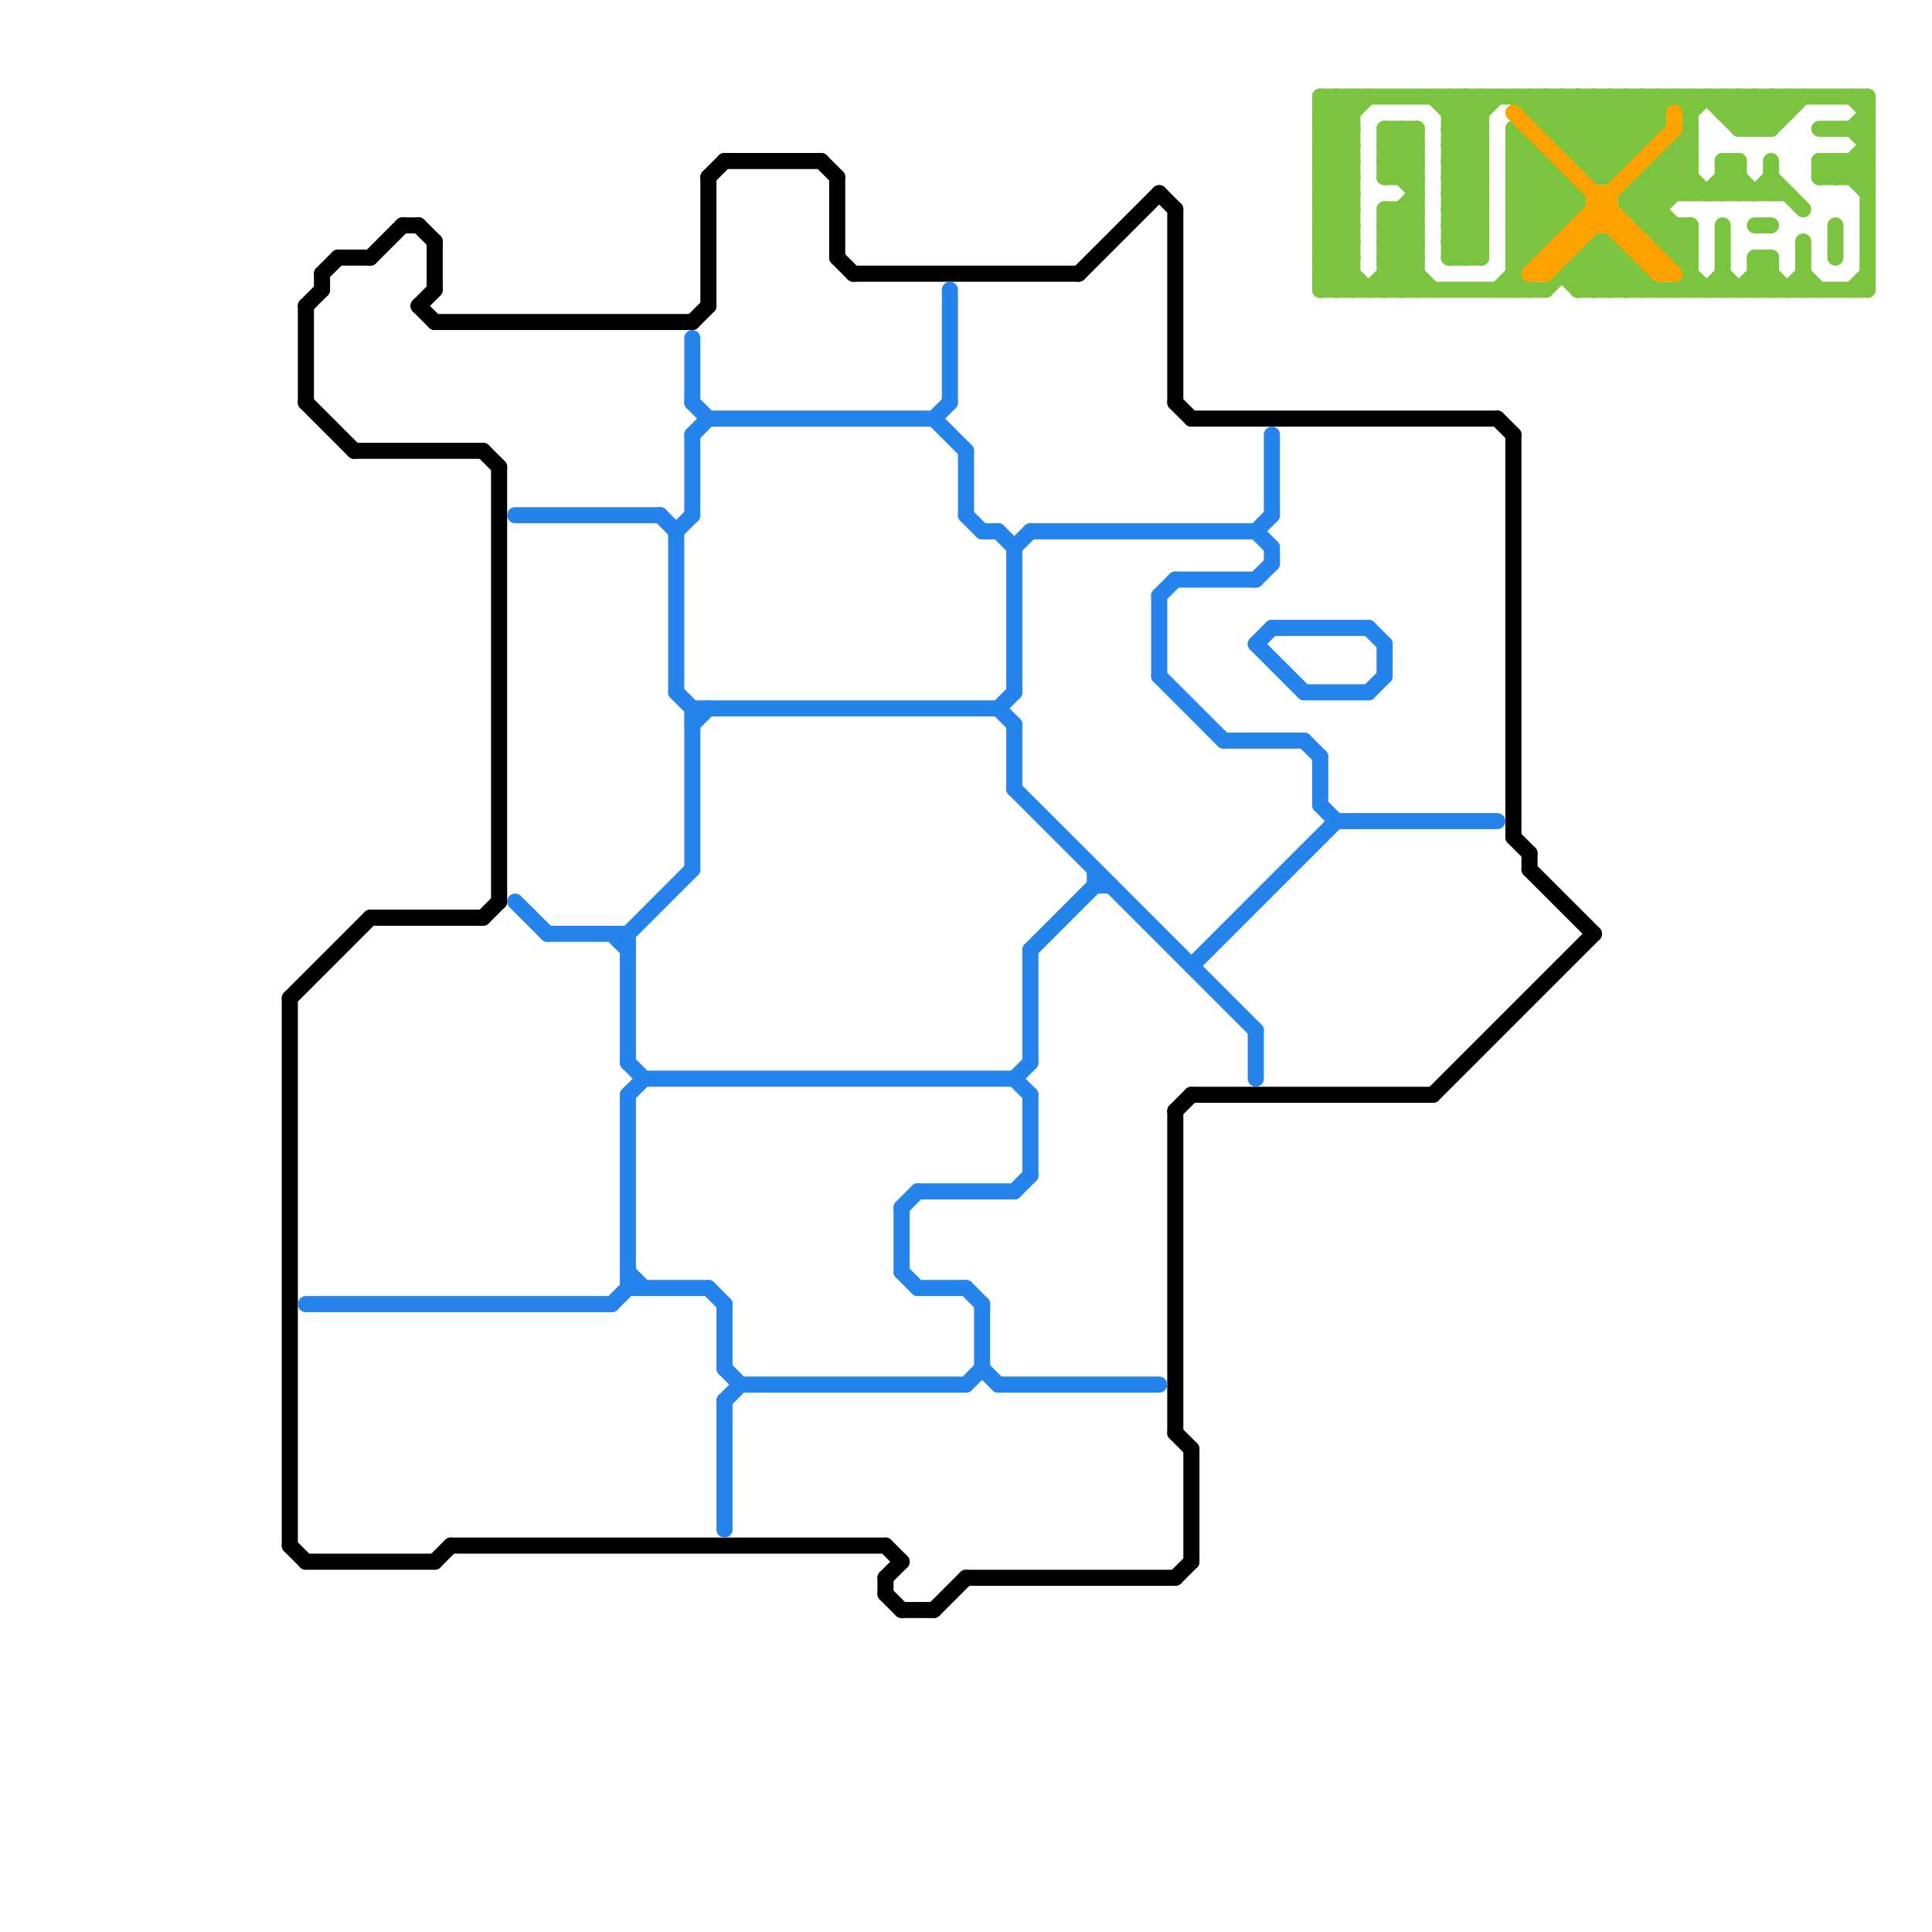 
<svg version="1.1" xmlns="http://www.w3.org/2000/svg" viewBox="0 0 120 120">
<style>line { stroke-width: 1; fill: none; stroke-linecap: round; stroke-linejoin: round; } .c0 { stroke: #7bc440 } .c1 { stroke: #ffa200 } .c2 { stroke: #000000 } .c3 { stroke: #2484eb }</style><line class="c0" x1="86" y1="15" x2="89" y2="18"/><line class="c0" x1="90" y1="15" x2="92" y2="13"/><line class="c0" x1="94" y1="13" x2="96" y2="15"/><line class="c0" x1="113" y1="10" x2="114" y2="11"/><line class="c0" x1="94" y1="17" x2="95" y2="18"/><line class="c0" x1="110" y1="6" x2="110" y2="8"/><line class="c0" x1="107" y1="10" x2="109" y2="12"/><line class="c0" x1="105" y1="6" x2="105" y2="12"/><line class="c0" x1="110" y1="6" x2="111" y2="7"/><line class="c0" x1="104" y1="9" x2="105" y2="9"/><line class="c0" x1="86" y1="17" x2="88" y2="17"/><line class="c0" x1="101" y1="16" x2="101" y2="18"/><line class="c0" x1="97" y1="8" x2="99" y2="6"/><line class="c0" x1="94" y1="12" x2="100" y2="6"/><line class="c0" x1="94" y1="16" x2="104" y2="6"/><line class="c0" x1="82" y1="6" x2="82" y2="18"/><line class="c0" x1="109" y1="6" x2="109" y2="8"/><line class="c0" x1="105" y1="14" x2="105" y2="18"/><line class="c0" x1="82" y1="13" x2="84" y2="11"/><line class="c0" x1="86" y1="13" x2="86" y2="18"/><line class="c0" x1="82" y1="14" x2="84" y2="16"/><line class="c0" x1="86" y1="8" x2="88" y2="8"/><line class="c0" x1="98" y1="17" x2="99" y2="18"/><line class="c0" x1="97" y1="9" x2="102" y2="9"/><line class="c0" x1="105" y1="7" x2="106" y2="6"/><line class="c0" x1="102" y1="6" x2="103" y2="7"/><line class="c0" x1="90" y1="15" x2="92" y2="15"/><line class="c0" x1="95" y1="7" x2="103" y2="7"/><line class="c0" x1="94" y1="11" x2="97" y2="14"/><line class="c0" x1="90" y1="7" x2="92" y2="7"/><line class="c0" x1="90" y1="9" x2="92" y2="9"/><line class="c0" x1="107" y1="14" x2="107" y2="18"/><line class="c0" x1="104" y1="9" x2="104" y2="12"/><line class="c0" x1="116" y1="6" x2="116" y2="18"/><line class="c0" x1="108" y1="8" x2="110" y2="6"/><line class="c0" x1="107" y1="7" x2="108" y2="6"/><line class="c0" x1="86" y1="10" x2="88" y2="8"/><line class="c0" x1="84" y1="6" x2="84" y2="18"/><line class="c0" x1="90" y1="15" x2="91" y2="16"/><line class="c0" x1="112" y1="17" x2="113" y2="18"/><line class="c0" x1="82" y1="13" x2="84" y2="13"/><line class="c0" x1="107" y1="11" x2="108" y2="11"/><line class="c0" x1="94" y1="14" x2="95" y2="15"/><line class="c0" x1="82" y1="7" x2="84" y2="7"/><line class="c0" x1="101" y1="6" x2="105" y2="10"/><line class="c0" x1="104" y1="14" x2="104" y2="16"/><line class="c0" x1="86" y1="11" x2="88" y2="9"/><line class="c0" x1="104" y1="18" x2="105" y2="17"/><line class="c0" x1="90" y1="9" x2="92" y2="11"/><line class="c0" x1="82" y1="16" x2="84" y2="14"/><line class="c0" x1="99" y1="15" x2="99" y2="18"/><line class="c0" x1="108" y1="8" x2="110" y2="8"/><line class="c0" x1="90" y1="10" x2="92" y2="8"/><line class="c0" x1="94" y1="15" x2="97" y2="12"/><line class="c0" x1="86" y1="10" x2="88" y2="10"/><line class="c0" x1="97" y1="6" x2="97" y2="9"/><line class="c0" x1="90" y1="12" x2="92" y2="10"/><line class="c0" x1="115" y1="8" x2="116" y2="7"/><line class="c0" x1="106" y1="18" x2="107" y2="17"/><line class="c0" x1="103" y1="15" x2="105" y2="15"/><line class="c0" x1="107" y1="6" x2="107" y2="7"/><line class="c0" x1="101" y1="12" x2="111" y2="12"/><line class="c0" x1="82" y1="17" x2="83" y2="18"/><line class="c0" x1="82" y1="7" x2="84" y2="9"/><line class="c0" x1="104" y1="6" x2="105" y2="7"/><line class="c0" x1="87" y1="11" x2="88" y2="10"/><line class="c0" x1="91" y1="6" x2="92" y2="7"/><line class="c0" x1="107" y1="10" x2="107" y2="12"/><line class="c0" x1="110" y1="11" x2="112" y2="13"/><line class="c0" x1="98" y1="12" x2="98" y2="13"/><line class="c0" x1="86" y1="11" x2="88" y2="11"/><line class="c0" x1="82" y1="8" x2="84" y2="6"/><line class="c0" x1="82" y1="18" x2="84" y2="16"/><line class="c0" x1="86" y1="13" x2="88" y2="13"/><line class="c0" x1="82" y1="16" x2="84" y2="16"/><line class="c0" x1="87" y1="8" x2="87" y2="11"/><line class="c0" x1="90" y1="10" x2="92" y2="10"/><line class="c0" x1="96" y1="7" x2="97" y2="6"/><line class="c0" x1="99" y1="10" x2="103" y2="6"/><line class="c0" x1="90" y1="12" x2="92" y2="12"/><line class="c0" x1="114" y1="11" x2="116" y2="9"/><line class="c0" x1="115" y1="6" x2="116" y2="7"/><line class="c0" x1="90" y1="14" x2="92" y2="14"/><line class="c0" x1="98" y1="18" x2="116" y2="18"/><line class="c0" x1="109" y1="17" x2="110" y2="18"/><line class="c0" x1="115" y1="8" x2="116" y2="9"/><line class="c0" x1="104" y1="10" x2="106" y2="12"/><line class="c0" x1="107" y1="12" x2="108" y2="11"/><line class="c0" x1="102" y1="17" x2="102" y2="18"/><line class="c0" x1="98" y1="16" x2="100" y2="18"/><line class="c0" x1="94" y1="15" x2="95" y2="16"/><line class="c0" x1="108" y1="18" x2="110" y2="16"/><line class="c0" x1="94" y1="11" x2="97" y2="11"/><line class="c0" x1="97" y1="17" x2="102" y2="17"/><line class="c0" x1="87" y1="13" x2="88" y2="14"/><line class="c0" x1="115" y1="10" x2="116" y2="11"/><line class="c0" x1="82" y1="8" x2="84" y2="8"/><line class="c0" x1="102" y1="14" x2="105" y2="11"/><line class="c0" x1="86" y1="13" x2="88" y2="15"/><line class="c0" x1="82" y1="16" x2="84" y2="18"/><line class="c0" x1="82" y1="7" x2="83" y2="6"/><line class="c0" x1="94" y1="10" x2="98" y2="6"/><line class="c0" x1="96" y1="10" x2="96" y2="15"/><line class="c0" x1="101" y1="6" x2="101" y2="10"/><line class="c0" x1="94" y1="14" x2="102" y2="6"/><line class="c0" x1="94" y1="8" x2="94" y2="18"/><line class="c0" x1="113" y1="11" x2="114" y2="10"/><line class="c0" x1="82" y1="17" x2="84" y2="15"/><line class="c0" x1="90" y1="10" x2="92" y2="12"/><line class="c0" x1="86" y1="16" x2="88" y2="14"/><line class="c0" x1="90" y1="11" x2="92" y2="9"/><line class="c0" x1="90" y1="12" x2="92" y2="14"/><line class="c0" x1="113" y1="10" x2="116" y2="10"/><line class="c0" x1="86" y1="18" x2="88" y2="16"/><line class="c0" x1="90" y1="13" x2="92" y2="11"/><line class="c0" x1="109" y1="8" x2="111" y2="6"/><line class="c0" x1="101" y1="13" x2="105" y2="9"/><line class="c0" x1="90" y1="14" x2="92" y2="16"/><line class="c0" x1="107" y1="6" x2="109" y2="8"/><line class="c0" x1="83" y1="6" x2="83" y2="18"/><line class="c0" x1="115" y1="11" x2="116" y2="10"/><line class="c0" x1="110" y1="16" x2="110" y2="18"/><line class="c0" x1="96" y1="18" x2="99" y2="15"/><line class="c0" x1="82" y1="6" x2="116" y2="6"/><line class="c0" x1="111" y1="6" x2="111" y2="7"/><line class="c0" x1="86" y1="8" x2="88" y2="10"/><line class="c0" x1="87" y1="13" x2="87" y2="18"/><line class="c0" x1="82" y1="8" x2="84" y2="10"/><line class="c0" x1="103" y1="6" x2="103" y2="8"/><line class="c0" x1="114" y1="10" x2="114" y2="11"/><line class="c0" x1="82" y1="11" x2="84" y2="9"/><line class="c0" x1="109" y1="16" x2="109" y2="18"/><line class="c0" x1="90" y1="8" x2="92" y2="6"/><line class="c0" x1="99" y1="6" x2="99" y2="11"/><line class="c0" x1="82" y1="17" x2="84" y2="17"/><line class="c0" x1="86" y1="16" x2="88" y2="16"/><line class="c0" x1="109" y1="12" x2="110" y2="11"/><line class="c0" x1="94" y1="10" x2="96" y2="10"/><line class="c0" x1="109" y1="16" x2="111" y2="18"/><line class="c0" x1="82" y1="13" x2="84" y2="15"/><line class="c0" x1="101" y1="13" x2="103" y2="13"/><line class="c0" x1="98" y1="18" x2="100" y2="16"/><line class="c0" x1="102" y1="13" x2="105" y2="10"/><line class="c0" x1="82" y1="18" x2="96" y2="18"/><line class="c0" x1="94" y1="14" x2="97" y2="14"/><line class="c0" x1="95" y1="9" x2="95" y2="16"/><line class="c0" x1="108" y1="10" x2="108" y2="12"/><line class="c0" x1="90" y1="8" x2="92" y2="8"/><line class="c0" x1="94" y1="12" x2="98" y2="12"/><line class="c0" x1="106" y1="12" x2="108" y2="10"/><line class="c0" x1="100" y1="15" x2="100" y2="18"/><line class="c0" x1="86" y1="16" x2="88" y2="18"/><line class="c0" x1="94" y1="15" x2="96" y2="15"/><line class="c0" x1="82" y1="10" x2="84" y2="8"/><line class="c0" x1="104" y1="16" x2="105" y2="15"/><line class="c0" x1="98" y1="10" x2="101" y2="10"/><line class="c0" x1="82" y1="12" x2="84" y2="10"/><line class="c0" x1="86" y1="10" x2="88" y2="12"/><line class="c0" x1="98" y1="16" x2="98" y2="18"/><line class="c0" x1="89" y1="6" x2="92" y2="9"/><line class="c0" x1="90" y1="16" x2="92" y2="14"/><line class="c0" x1="86" y1="17" x2="87" y2="18"/><line class="c0" x1="94" y1="12" x2="96" y2="14"/><line class="c0" x1="107" y1="10" x2="108" y2="10"/><line class="c0" x1="99" y1="18" x2="101" y2="16"/><line class="c0" x1="106" y1="6" x2="108" y2="8"/><line class="c0" x1="102" y1="12" x2="105" y2="15"/><line class="c0" x1="93" y1="18" x2="98" y2="13"/><line class="c0" x1="87" y1="8" x2="88" y2="9"/><line class="c0" x1="114" y1="10" x2="116" y2="12"/><line class="c0" x1="83" y1="18" x2="84" y2="17"/><line class="c0" x1="85" y1="18" x2="88" y2="15"/><line class="c0" x1="90" y1="6" x2="92" y2="8"/><line class="c0" x1="110" y1="8" x2="112" y2="6"/><line class="c0" x1="94" y1="11" x2="95" y2="10"/><line class="c0" x1="90" y1="8" x2="92" y2="10"/><line class="c0" x1="98" y1="9" x2="101" y2="6"/><line class="c0" x1="109" y1="17" x2="110" y2="17"/><line class="c0" x1="82" y1="14" x2="84" y2="12"/><line class="c0" x1="91" y1="6" x2="91" y2="16"/><line class="c0" x1="82" y1="10" x2="84" y2="10"/><line class="c0" x1="103" y1="11" x2="104" y2="12"/><line class="c0" x1="86" y1="9" x2="88" y2="9"/><line class="c0" x1="82" y1="12" x2="84" y2="12"/><line class="c0" x1="110" y1="10" x2="110" y2="12"/><line class="c0" x1="94" y1="8" x2="96" y2="6"/><line class="c0" x1="114" y1="14" x2="114" y2="16"/><line class="c0" x1="82" y1="9" x2="85" y2="6"/><line class="c0" x1="94" y1="8" x2="98" y2="12"/><line class="c0" x1="94" y1="10" x2="97" y2="13"/><line class="c0" x1="113" y1="10" x2="113" y2="11"/><line class="c0" x1="94" y1="9" x2="95" y2="9"/><line class="c0" x1="100" y1="15" x2="103" y2="18"/><line class="c0" x1="112" y1="15" x2="112" y2="18"/><line class="c0" x1="82" y1="6" x2="84" y2="8"/><line class="c0" x1="98" y1="6" x2="101" y2="9"/><line class="c0" x1="108" y1="6" x2="108" y2="8"/><line class="c0" x1="115" y1="10" x2="115" y2="11"/><line class="c0" x1="92" y1="6" x2="92" y2="16"/><line class="c0" x1="82" y1="14" x2="84" y2="14"/><line class="c0" x1="100" y1="18" x2="101" y2="17"/><line class="c0" x1="82" y1="10" x2="84" y2="12"/><line class="c0" x1="90" y1="11" x2="92" y2="11"/><line class="c0" x1="109" y1="18" x2="110" y2="17"/><line class="c0" x1="82" y1="12" x2="84" y2="14"/><line class="c0" x1="90" y1="13" x2="92" y2="13"/><line class="c0" x1="97" y1="17" x2="98" y2="18"/><line class="c0" x1="96" y1="6" x2="100" y2="10"/><line class="c0" x1="103" y1="10" x2="105" y2="10"/><line class="c0" x1="101" y1="13" x2="106" y2="18"/><line class="c0" x1="108" y1="6" x2="110" y2="8"/><line class="c0" x1="82" y1="15" x2="84" y2="13"/><line class="c0" x1="99" y1="16" x2="101" y2="18"/><line class="c0" x1="86" y1="14" x2="88" y2="12"/><line class="c0" x1="102" y1="6" x2="102" y2="9"/><line class="c0" x1="113" y1="8" x2="116" y2="8"/><line class="c0" x1="97" y1="11" x2="97" y2="14"/><line class="c0" x1="111" y1="18" x2="112" y2="17"/><line class="c0" x1="109" y1="14" x2="110" y2="14"/><line class="c0" x1="94" y1="16" x2="95" y2="16"/><line class="c0" x1="109" y1="16" x2="110" y2="16"/><line class="c0" x1="101" y1="12" x2="101" y2="13"/><line class="c0" x1="94" y1="9" x2="98" y2="13"/><line class="c0" x1="82" y1="9" x2="84" y2="9"/><line class="c0" x1="86" y1="8" x2="86" y2="11"/><line class="c0" x1="82" y1="11" x2="84" y2="11"/><line class="c0" x1="90" y1="7" x2="91" y2="6"/><line class="c0" x1="100" y1="11" x2="103" y2="8"/><line class="c0" x1="109" y1="6" x2="110" y2="7"/><line class="c0" x1="100" y1="6" x2="100" y2="11"/><line class="c0" x1="100" y1="6" x2="102" y2="8"/><line class="c0" x1="86" y1="15" x2="88" y2="13"/><line class="c0" x1="90" y1="11" x2="92" y2="13"/><line class="c0" x1="90" y1="13" x2="92" y2="15"/><line class="c0" x1="86" y1="9" x2="87" y2="8"/><line class="c0" x1="103" y1="10" x2="103" y2="15"/><line class="c0" x1="113" y1="11" x2="116" y2="11"/><line class="c0" x1="95" y1="6" x2="95" y2="7"/><line class="c0" x1="97" y1="6" x2="103" y2="12"/><line class="c0" x1="107" y1="11" x2="108" y2="12"/><line class="c0" x1="82" y1="15" x2="84" y2="15"/><line class="c0" x1="86" y1="14" x2="88" y2="14"/><line class="c0" x1="99" y1="11" x2="100" y2="11"/><line class="c0" x1="94" y1="13" x2="96" y2="11"/><line class="c0" x1="102" y1="14" x2="105" y2="14"/><line class="c0" x1="96" y1="6" x2="96" y2="8"/><line class="c0" x1="99" y1="15" x2="100" y2="15"/><line class="c0" x1="87" y1="18" x2="88" y2="17"/><line class="c0" x1="82" y1="9" x2="84" y2="11"/><line class="c0" x1="88" y1="8" x2="88" y2="18"/><line class="c0" x1="98" y1="16" x2="101" y2="16"/><line class="c0" x1="102" y1="11" x2="105" y2="11"/><line class="c0" x1="82" y1="11" x2="84" y2="13"/><line class="c0" x1="99" y1="15" x2="102" y2="18"/><line class="c0" x1="107" y1="17" x2="108" y2="18"/><line class="c0" x1="86" y1="15" x2="88" y2="15"/><line class="c0" x1="90" y1="6" x2="90" y2="16"/><line class="c0" x1="103" y1="15" x2="104" y2="14"/><line class="c0" x1="107" y1="7" x2="111" y2="7"/><line class="c0" x1="90" y1="16" x2="92" y2="16"/><line class="c0" x1="86" y1="14" x2="88" y2="16"/><line class="c0" x1="108" y1="7" x2="109" y2="6"/><line class="c0" x1="83" y1="6" x2="84" y2="7"/><line class="c0" x1="98" y1="17" x2="100" y2="15"/><line class="c0" x1="90" y1="14" x2="92" y2="12"/><line class="c0" x1="102" y1="11" x2="102" y2="14"/><line class="c0" x1="101" y1="12" x2="105" y2="8"/><line class="c0" x1="101" y1="18" x2="102" y2="17"/><line class="c0" x1="82" y1="15" x2="85" y2="18"/><line class="c0" x1="115" y1="18" x2="116" y2="17"/><line class="c0" x1="96" y1="8" x2="103" y2="8"/><line class="c0" x1="104" y1="16" x2="105" y2="16"/><line class="c0" x1="91" y1="16" x2="92" y2="15"/><line class="c0" x1="98" y1="6" x2="98" y2="10"/><line class="c0" x1="94" y1="6" x2="99" y2="11"/><line class="c0" x1="94" y1="13" x2="98" y2="13"/><line class="c0" x1="90" y1="9" x2="93" y2="6"/><line class="c0" x1="95" y1="6" x2="105" y2="16"/><line class="c0" x1="99" y1="6" x2="105" y2="12"/><line class="c0" x1="104" y1="15" x2="105" y2="14"/><line class="c0" x1="86" y1="9" x2="88" y2="11"/><line class="c1" x1="101" y1="14" x2="101" y2="15"/><line class="c1" x1="101" y1="15" x2="102" y2="15"/><line class="c1" x1="95" y1="17" x2="104" y2="8"/><line class="c1" x1="96" y1="16" x2="97" y2="16"/><line class="c1" x1="97" y1="15" x2="97" y2="16"/><line class="c1" x1="97" y1="15" x2="98" y2="15"/><line class="c1" x1="103" y1="17" x2="104" y2="17"/><line class="c1" x1="96" y1="16" x2="96" y2="17"/><line class="c1" x1="94" y1="7" x2="104" y2="17"/><line class="c1" x1="99" y1="13" x2="100" y2="13"/><line class="c1" x1="100" y1="12" x2="100" y2="14"/><line class="c1" x1="98" y1="14" x2="98" y2="15"/><line class="c1" x1="99" y1="12" x2="99" y2="14"/><line class="c1" x1="98" y1="14" x2="101" y2="14"/><line class="c1" x1="104" y1="7" x2="104" y2="8"/><line class="c1" x1="103" y1="16" x2="103" y2="17"/><line class="c1" x1="99" y1="13" x2="103" y2="17"/><line class="c1" x1="99" y1="12" x2="100" y2="12"/><line class="c1" x1="102" y1="16" x2="103" y2="16"/><line class="c1" x1="95" y1="17" x2="96" y2="17"/><line class="c1" x1="96" y1="17" x2="100" y2="13"/><line class="c1" x1="102" y1="15" x2="102" y2="16"/><line class="c2" x1="27" y1="15" x2="27" y2="18"/><line class="c2" x1="94" y1="27" x2="94" y2="52"/><line class="c2" x1="53" y1="17" x2="67" y2="17"/><line class="c2" x1="89" y1="68" x2="99" y2="58"/><line class="c2" x1="22" y1="28" x2="30" y2="28"/><line class="c2" x1="67" y1="17" x2="72" y2="12"/><line class="c2" x1="95" y1="54" x2="99" y2="58"/><line class="c2" x1="25" y1="14" x2="26" y2="14"/><line class="c2" x1="93" y1="26" x2="94" y2="27"/><line class="c2" x1="26" y1="19" x2="27" y2="18"/><line class="c2" x1="94" y1="52" x2="95" y2="53"/><line class="c2" x1="44" y1="11" x2="44" y2="19"/><line class="c2" x1="56" y1="100" x2="58" y2="100"/><line class="c2" x1="43" y1="20" x2="44" y2="19"/><line class="c2" x1="31" y1="29" x2="31" y2="56"/><line class="c2" x1="45" y1="10" x2="51" y2="10"/><line class="c2" x1="73" y1="69" x2="74" y2="68"/><line class="c2" x1="52" y1="11" x2="52" y2="16"/><line class="c2" x1="72" y1="12" x2="73" y2="13"/><line class="c2" x1="20" y1="17" x2="20" y2="18"/><line class="c2" x1="27" y1="97" x2="28" y2="96"/><line class="c2" x1="74" y1="68" x2="89" y2="68"/><line class="c2" x1="95" y1="53" x2="95" y2="54"/><line class="c2" x1="30" y1="57" x2="31" y2="56"/><line class="c2" x1="58" y1="100" x2="60" y2="98"/><line class="c2" x1="73" y1="98" x2="74" y2="97"/><line class="c2" x1="18" y1="96" x2="19" y2="97"/><line class="c2" x1="26" y1="19" x2="27" y2="20"/><line class="c2" x1="73" y1="89" x2="74" y2="90"/><line class="c2" x1="19" y1="25" x2="22" y2="28"/><line class="c2" x1="18" y1="62" x2="23" y2="57"/><line class="c2" x1="19" y1="97" x2="27" y2="97"/><line class="c2" x1="51" y1="10" x2="52" y2="11"/><line class="c2" x1="20" y1="17" x2="21" y2="16"/><line class="c2" x1="44" y1="11" x2="45" y2="10"/><line class="c2" x1="19" y1="19" x2="20" y2="18"/><line class="c2" x1="55" y1="99" x2="56" y2="100"/><line class="c2" x1="73" y1="69" x2="73" y2="89"/><line class="c2" x1="73" y1="13" x2="73" y2="25"/><line class="c2" x1="74" y1="90" x2="74" y2="97"/><line class="c2" x1="23" y1="16" x2="25" y2="14"/><line class="c2" x1="26" y1="14" x2="27" y2="15"/><line class="c2" x1="55" y1="98" x2="55" y2="99"/><line class="c2" x1="30" y1="28" x2="31" y2="29"/><line class="c2" x1="55" y1="96" x2="56" y2="97"/><line class="c2" x1="60" y1="98" x2="73" y2="98"/><line class="c2" x1="28" y1="96" x2="55" y2="96"/><line class="c2" x1="74" y1="26" x2="93" y2="26"/><line class="c2" x1="55" y1="98" x2="56" y2="97"/><line class="c2" x1="23" y1="57" x2="30" y2="57"/><line class="c2" x1="73" y1="25" x2="74" y2="26"/><line class="c2" x1="21" y1="16" x2="23" y2="16"/><line class="c2" x1="18" y1="62" x2="18" y2="96"/><line class="c2" x1="19" y1="19" x2="19" y2="25"/><line class="c2" x1="52" y1="16" x2="53" y2="17"/><line class="c2" x1="27" y1="20" x2="43" y2="20"/><line class="c3" x1="78" y1="33" x2="79" y2="34"/><line class="c3" x1="63" y1="67" x2="64" y2="66"/><line class="c3" x1="57" y1="80" x2="60" y2="80"/><line class="c3" x1="68" y1="54" x2="68" y2="55"/><line class="c3" x1="62" y1="33" x2="63" y2="34"/><line class="c3" x1="83" y1="51" x2="93" y2="51"/><line class="c3" x1="64" y1="68" x2="64" y2="73"/><line class="c3" x1="72" y1="42" x2="76" y2="46"/><line class="c3" x1="76" y1="46" x2="81" y2="46"/><line class="c3" x1="38" y1="81" x2="39" y2="80"/><line class="c3" x1="60" y1="80" x2="61" y2="81"/><line class="c3" x1="57" y1="74" x2="63" y2="74"/><line class="c3" x1="43" y1="27" x2="44" y2="26"/><line class="c3" x1="63" y1="67" x2="64" y2="68"/><line class="c3" x1="74" y1="60" x2="83" y2="51"/><line class="c3" x1="45" y1="81" x2="45" y2="85"/><line class="c3" x1="43" y1="45" x2="44" y2="44"/><line class="c3" x1="39" y1="68" x2="40" y2="67"/><line class="c3" x1="45" y1="87" x2="45" y2="95"/><line class="c3" x1="79" y1="34" x2="79" y2="35"/><line class="c3" x1="39" y1="66" x2="40" y2="67"/><line class="c3" x1="43" y1="27" x2="43" y2="32"/><line class="c3" x1="60" y1="86" x2="61" y2="85"/><line class="c3" x1="40" y1="67" x2="63" y2="67"/><line class="c3" x1="43" y1="44" x2="43" y2="54"/><line class="c3" x1="42" y1="43" x2="43" y2="44"/><line class="c3" x1="64" y1="59" x2="68" y2="55"/><line class="c3" x1="45" y1="87" x2="46" y2="86"/><line class="c3" x1="63" y1="49" x2="78" y2="64"/><line class="c3" x1="60" y1="32" x2="61" y2="33"/><line class="c3" x1="58" y1="26" x2="60" y2="28"/><line class="c3" x1="41" y1="32" x2="42" y2="33"/><line class="c3" x1="73" y1="36" x2="78" y2="36"/><line class="c3" x1="39" y1="58" x2="39" y2="66"/><line class="c3" x1="45" y1="85" x2="46" y2="86"/><line class="c3" x1="82" y1="50" x2="83" y2="51"/><line class="c3" x1="79" y1="39" x2="85" y2="39"/><line class="c3" x1="44" y1="26" x2="58" y2="26"/><line class="c3" x1="79" y1="27" x2="79" y2="32"/><line class="c3" x1="78" y1="36" x2="79" y2="35"/><line class="c3" x1="43" y1="44" x2="62" y2="44"/><line class="c3" x1="43" y1="25" x2="44" y2="26"/><line class="c3" x1="56" y1="79" x2="57" y2="80"/><line class="c3" x1="61" y1="81" x2="61" y2="85"/><line class="c3" x1="81" y1="43" x2="85" y2="43"/><line class="c3" x1="42" y1="33" x2="42" y2="43"/><line class="c3" x1="39" y1="68" x2="39" y2="80"/><line class="c3" x1="42" y1="33" x2="43" y2="32"/><line class="c3" x1="63" y1="45" x2="63" y2="49"/><line class="c3" x1="59" y1="18" x2="59" y2="25"/><line class="c3" x1="61" y1="33" x2="62" y2="33"/><line class="c3" x1="38" y1="58" x2="39" y2="59"/><line class="c3" x1="64" y1="59" x2="64" y2="66"/><line class="c3" x1="63" y1="74" x2="64" y2="73"/><line class="c3" x1="46" y1="86" x2="60" y2="86"/><line class="c3" x1="39" y1="58" x2="43" y2="54"/><line class="c3" x1="19" y1="81" x2="38" y2="81"/><line class="c3" x1="39" y1="79" x2="40" y2="80"/><line class="c3" x1="64" y1="33" x2="78" y2="33"/><line class="c3" x1="32" y1="32" x2="41" y2="32"/><line class="c3" x1="78" y1="40" x2="79" y2="39"/><line class="c3" x1="62" y1="44" x2="63" y2="43"/><line class="c3" x1="60" y1="28" x2="60" y2="32"/><line class="c3" x1="86" y1="40" x2="86" y2="42"/><line class="c3" x1="44" y1="80" x2="45" y2="81"/><line class="c3" x1="62" y1="86" x2="72" y2="86"/><line class="c3" x1="72" y1="37" x2="72" y2="42"/><line class="c3" x1="68" y1="55" x2="69" y2="55"/><line class="c3" x1="82" y1="47" x2="82" y2="50"/><line class="c3" x1="81" y1="46" x2="82" y2="47"/><line class="c3" x1="85" y1="43" x2="86" y2="42"/><line class="c3" x1="62" y1="44" x2="63" y2="45"/><line class="c3" x1="43" y1="21" x2="43" y2="25"/><line class="c3" x1="56" y1="75" x2="56" y2="79"/><line class="c3" x1="63" y1="34" x2="64" y2="33"/><line class="c3" x1="78" y1="64" x2="78" y2="67"/><line class="c3" x1="85" y1="39" x2="86" y2="40"/><line class="c3" x1="78" y1="33" x2="79" y2="32"/><line class="c3" x1="63" y1="34" x2="63" y2="43"/><line class="c3" x1="56" y1="75" x2="57" y2="74"/><line class="c3" x1="58" y1="26" x2="59" y2="25"/><line class="c3" x1="72" y1="37" x2="73" y2="36"/><line class="c3" x1="39" y1="80" x2="44" y2="80"/><line class="c3" x1="32" y1="56" x2="34" y2="58"/><line class="c3" x1="34" y1="58" x2="39" y2="58"/><line class="c3" x1="61" y1="85" x2="62" y2="86"/><line class="c3" x1="78" y1="40" x2="81" y2="43"/>


</svg>

